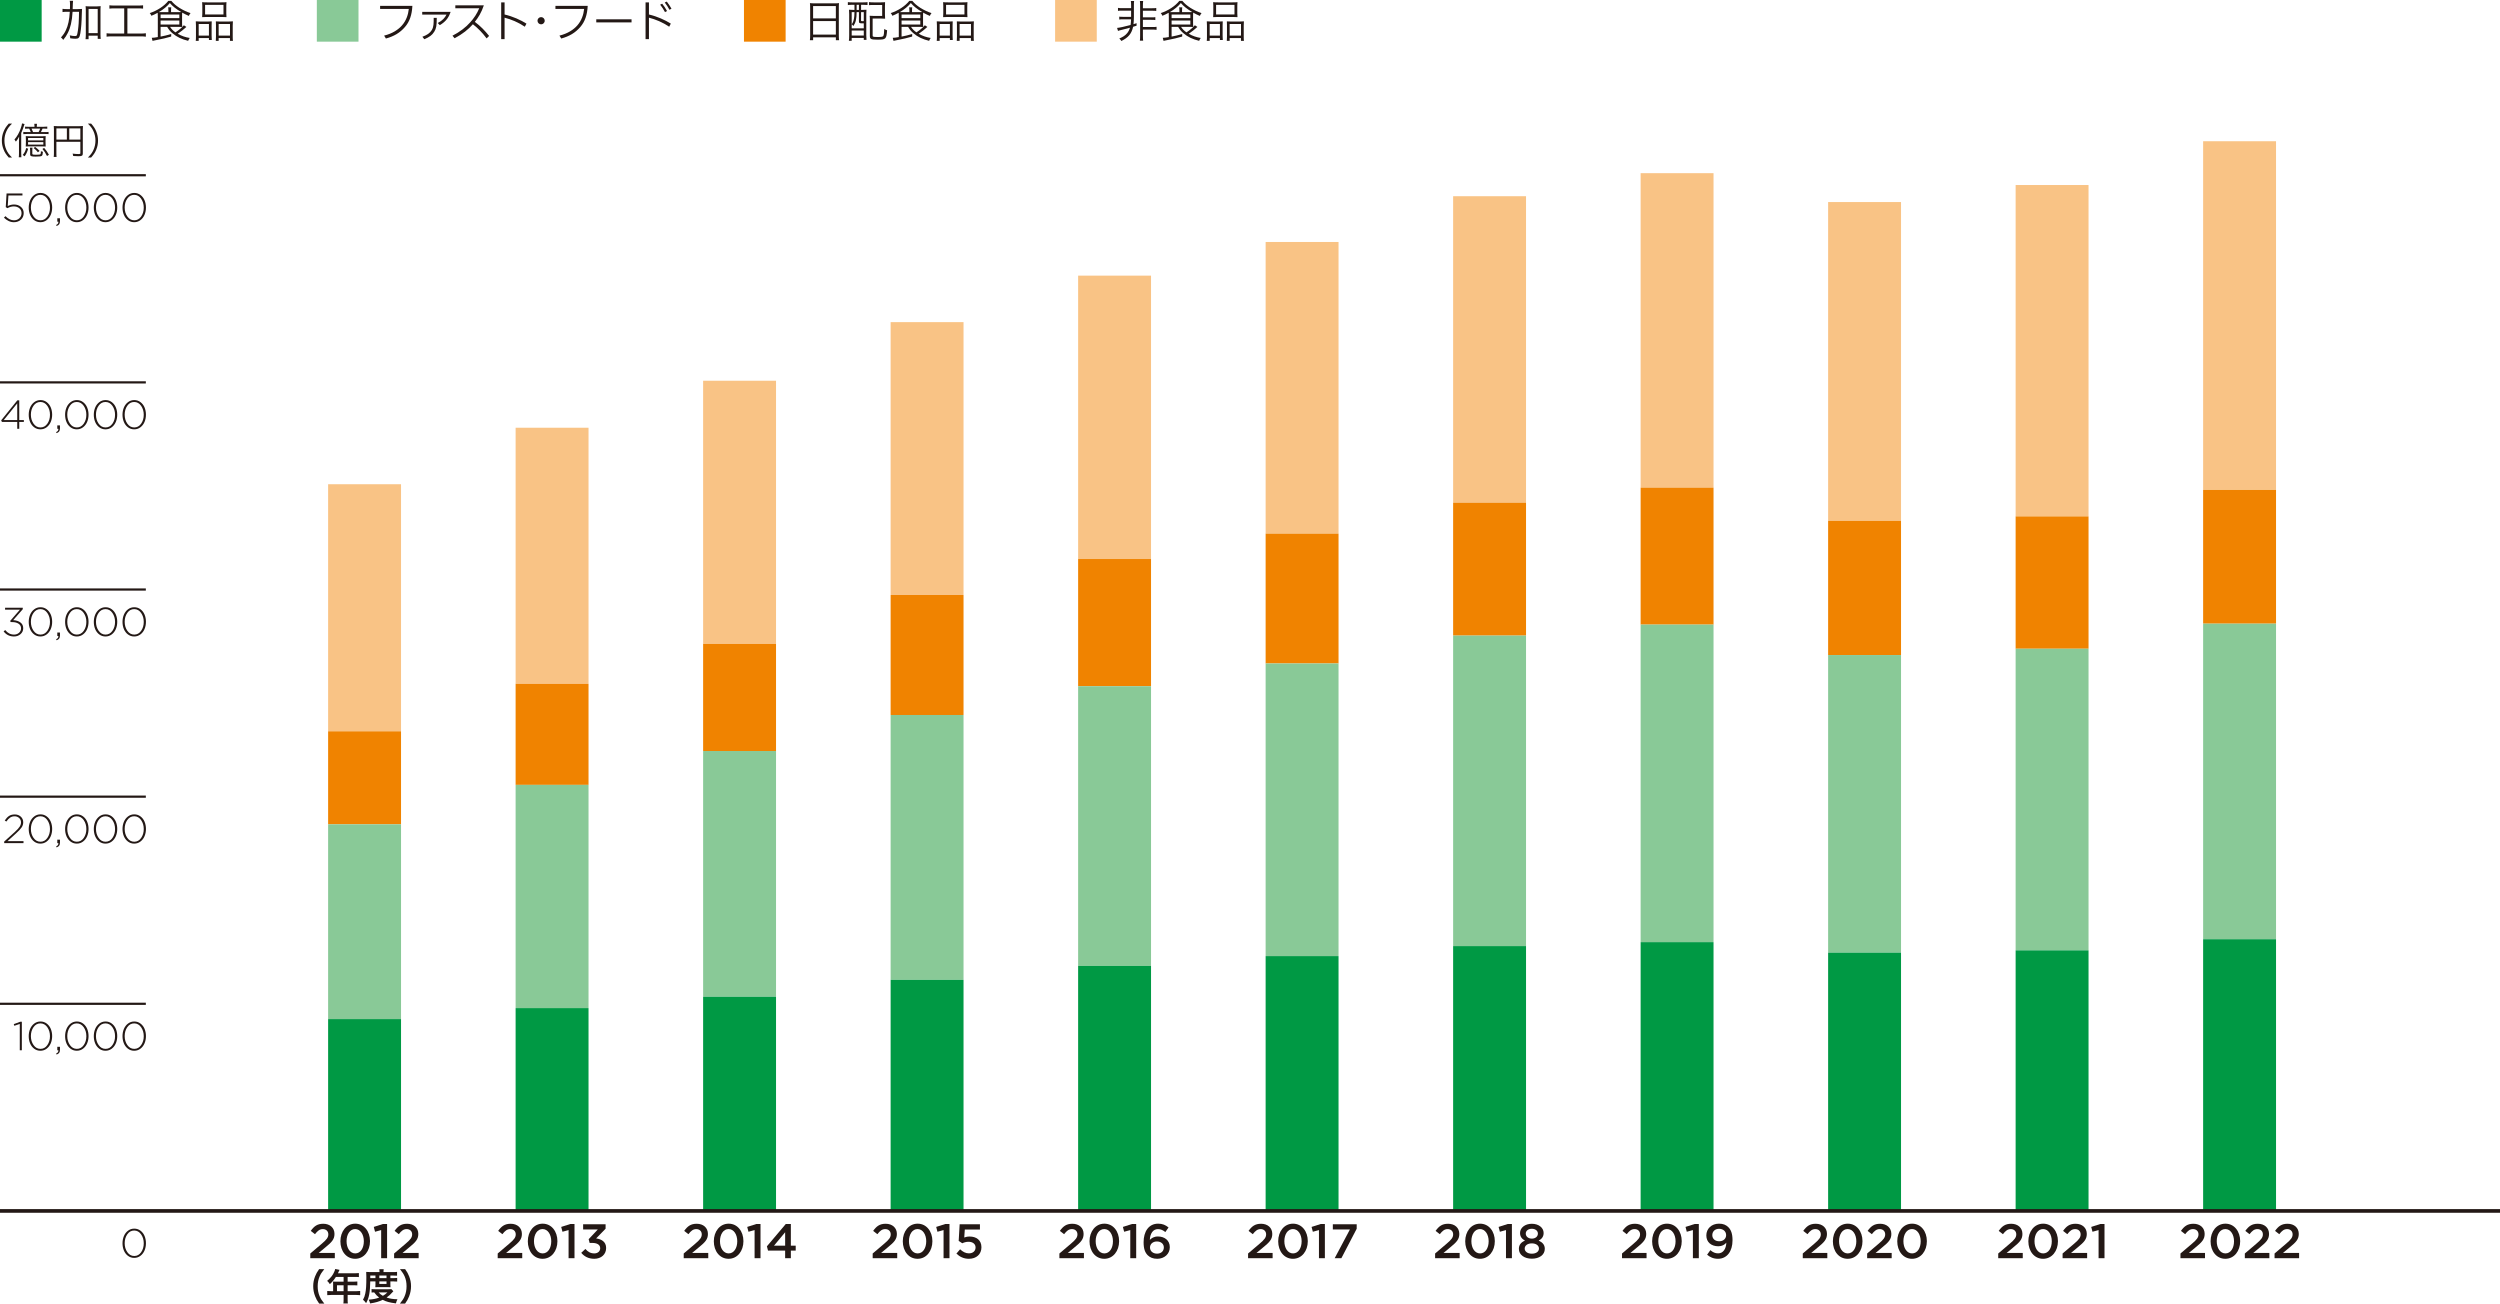 <?xml version="1.0" encoding="UTF-8"?><svg id="b" xmlns="http://www.w3.org/2000/svg" viewBox="0 0 340.157 177.369"><defs><style>.d{fill:#094;}.e{fill:#f9c385;}.f{fill:#f08300;}.g{fill:#89c997;}.h{stroke-width:.3px;}.h,.i{fill:none;stroke:#231815;stroke-miterlimit:10;}.i{stroke-width:.5px;}.j{fill:#231815;}</style></defs><g id="c"><rect class="d" width="5.669" height="5.669"/><path class="j" d="m10.535,1.24c.282,0,.444-.006.624-.023q-.024.174-.03.762c-.018.99-.09,1.933-.198,2.557-.108.6-.234.737-.648.737-.186,0-.45-.024-.732-.066-.006-.174-.018-.222-.06-.396.276.06.528.096.702.096.162,0,.24-.042.282-.144.078-.198.192-.984.228-1.614.03-.57.042-.906.048-1.548h-.876c-.042.726-.108,1.182-.228,1.704-.108.462-.24.822-.438,1.206-.174.342-.3.533-.606.918-.096-.145-.174-.229-.306-.336.336-.384.486-.6.672-.996.306-.654.468-1.416.528-2.496h-.36c-.264,0-.468.012-.63.042v-.444c.144.03.36.042.66.042h.348c.012-.167.012-.293.012-.479,0-.384-.006-.479-.042-.653h.456q-.03.155-.054,1.133h.648Zm1.518,4.092h-.414c.024-.168.036-.438.036-.684V1.469c0-.276-.006-.444-.03-.63.174.024.3.03.528.03h1.008c.234,0,.33-.006.522-.03-.024.186-.03.342-.03.63v3.228c0,.228.012.408.036.588h-.414v-.432h-1.242v.479Zm0-.827h1.242V1.217h-1.242v3.288Z"/><path class="j" d="m15.575,1.139c-.282,0-.48.012-.69.036v-.456c.192.024.378.036.696.036h3.191c.312,0,.498-.012.696-.036v.456c-.216-.024-.408-.036-.69-.036h-1.446v3.426h1.812c.312,0,.498-.012.702-.042v.468c-.192-.03-.402-.042-.702-.042h-3.941c-.3,0-.492.012-.702.042v-.468c.204.03.39.042.708.042h1.692V1.139h-1.326Z"/><path class="j" d="m21.851,3.653v1.326c.558-.108.852-.181,1.446-.354l-.006.349c-.744.216-1.056.288-2.316.54-.066.012-.12.023-.222.048l-.102-.42c.192,0,.414-.024.822-.097v-2.808c0-.198-.006-.378-.018-.498-.354.192-.51.265-.858.408-.078-.186-.114-.24-.222-.366,1.026-.336,1.974-.96,2.526-1.662h.408c.324.378.624.636,1.08.936.486.307,1.02.564,1.536.727-.108.132-.162.223-.228.385-.342-.145-.57-.259-.912-.451-.012.133-.012.247-.012.438v1.032c0,.239.006.348.018.485-.144-.012-.306-.018-.558-.018h-1.098c.198.306.402.516.738.75.528-.354.822-.6,1.146-.966l.342.228c-.402.366-.702.606-1.176.931.504.287,1.05.479,1.632.569-.102.145-.162.246-.216.391-.894-.217-1.542-.528-2.13-1.026-.306-.258-.51-.504-.727-.876h-.894Zm2.358-1.998c.21,0,.294,0,.456-.012-.738-.438-1.182-.792-1.554-1.23-.396.474-.864.858-1.5,1.236.156.006.234.006.414.006h.888v-.204c0-.222-.012-.336-.036-.456h.427c-.024.132-.03.24-.03.456v.204h.936Zm-2.358.816h2.55v-.498h-2.55v.498Zm0,.863h2.55v-.545h-2.55v.545Z"/><path class="j" d="m26.663,3.485c0-.233-.006-.401-.024-.582.174.019.318.024.552.024h1.134c.192,0,.33-.006.486-.018-.012.126-.018.228-.018.563v1.386c0,.294.006.444.024.588h-.39v-.264h-1.392v.378h-.402c.024-.156.03-.318.03-.624v-1.452Zm.372,1.362h1.392v-1.584h-1.392v1.584Zm.492-4.051c0-.204-.006-.348-.024-.504.186.024.354.03.672.03h1.962c.348,0,.516-.006.678-.03-.018.156-.024.282-.024.498v1.015c0,.228.006.384.024.527-.167-.018-.335-.023-.63-.023h-2.046c-.288,0-.474.006-.636.023.018-.161.024-.317.024-.521V.796Zm.378,1.171h2.502V.664h-2.502v1.303Zm1.481,1.458c0-.282,0-.372-.018-.516.15.012.282.018.486.018h1.32c.228,0,.372-.006.516-.024-.018.156-.024.336-.024.588v1.446c0,.324.006.474.03.624h-.408v-.378h-1.536v.378h-.39c.018-.156.024-.312.024-.588v-1.548Zm.366,1.422h1.542v-1.584h-1.542v1.584Z"/><rect class="g" x="43.109" width="5.669" height="5.669"/><path class="j" d="m56.11.803c-.06,1.194-.372,2.147-1.014,2.874-.678.786-1.482,1.26-2.586,1.565-.072-.138-.15-.258-.246-.396,1.152-.288,1.92-.81,2.43-1.386.57-.648.846-1.446.93-2.244h-3.906v-.414h4.392Z"/><path class="j" d="m61.312,1.613c-.276.864-.75,1.374-1.47,1.812-.09-.107-.174-.197-.282-.294.624-.323.972-.701,1.194-1.146h-3.306v-.372h3.864Zm-1.884.822c-.006,1.08-.072,1.439-.342,1.878-.288.462-.648.731-1.356,1.025-.078-.107-.156-.21-.258-.336.66-.252,1.038-.51,1.278-.912.27-.455.258-.936.258-1.655h.42Z"/><path class="j" d="m66.208,5.225c-.522-.714-1.164-1.386-1.866-1.926-.594.684-1.416,1.344-2.49,1.908-.078-.114-.18-.229-.288-.349,1.02-.521,1.836-1.157,2.436-1.842.504-.563.906-1.158,1.206-1.89h-3.252v-.402h3.882c-.348,1.026-.762,1.668-1.23,2.25.786.582,1.392,1.225,1.944,1.914l-.342.336Z"/><path class="j" d="m68.655,5.321h-.462V.323h.462v1.65c1.116.258,2.208.756,2.976,1.242l-.222.42c-.894-.601-1.848-.996-2.754-1.23v2.916Z"/><path class="j" d="m74.116,2.819c0,.271-.222.492-.492.492s-.492-.222-.492-.492.222-.492.492-.492.492.222.492.492Z"/><path class="j" d="m79.966.803c-.06,1.194-.372,2.147-1.014,2.874-.678.786-1.482,1.26-2.586,1.565-.072-.138-.15-.258-.246-.396,1.152-.288,1.92-.81,2.43-1.386.57-.648.846-1.446.93-2.244h-3.906v-.414h4.392Z"/><path class="j" d="m85.93,3.047h-4.8v-.42h4.8v.42Z"/><path class="j" d="m88.299,5.321h-.462V.323h.462v1.65c1.116.258,2.208.756,2.976,1.242l-.222.42c-.894-.601-1.848-.996-2.754-1.23v2.916Zm1.8-4.817c.246.306.456.624.66.996l-.276.149c-.192-.366-.414-.696-.66-1.014l.276-.132Zm.624-.288c.234.3.438.605.642.966l-.276.15c-.204-.385-.396-.679-.642-.99l.276-.126Z"/><rect class="f" x="101.226" width="5.669" height="5.669"/><path class="j" d="m110.231,1.013c0-.24-.006-.415-.03-.589.192.024.366.03.642.03h2.7c.276,0,.444-.006.619-.03-.024.174-.03.324-.03.553v3.847c0,.288.012.456.036.642h-.438v-.39h-3.096v.39h-.438c.024-.18.036-.365.036-.636V1.013Zm.402,1.488h3.096V.821h-3.096v1.681Zm0,2.208h3.096v-1.842h-3.096v1.842Z"/><path class="j" d="m115.956.653c-.234,0-.432.012-.594.036v-.402c.168.024.366.036.606.036h1.446c.252,0,.45-.012.624-.036v.396c-.162-.019-.354-.03-.6-.03h-.276v.696h.09c.294,0,.456-.006.642-.024-.018.187-.024.336-.024.588v2.892c0,.234.012.48.03.618h-.372v-.264h-1.644v.39h-.384c.03-.198.042-.378.042-.744V1.931c0-.252-.006-.433-.024-.606.174.019.324.024.6.024h.144v-.696h-.306Zm-.072.996v2.202h1.644v-.678c-.156.006-.186.006-.21.006-.378,0-.45-.042-.45-.27v-1.261h-.312c-.012.973-.114,1.398-.444,1.896-.06-.09-.138-.174-.222-.24.162-.228.24-.438.3-.75.048-.24.06-.42.072-.906h-.378Zm0,3.186h1.644v-.678h-1.644v.678Zm.672-3.485h.312v-.696h-.312v.696Zm.6,1.435c0,.084.03.096.222.096.012,0,.06-.006.15-.006v-1.225h-.366l-.006,1.135Zm3.252-.799c0,.246.006.408.024.559-.174-.019-.324-.024-.582-.024h-1.116v2.292c0,.102.012.138.054.162.066.042.258.06.63.06.534,0,.714-.036.774-.15.066-.119.114-.485.12-.947.168.107.228.138.39.18-.096,1.219-.156,1.278-1.338,1.278-.852,0-1.008-.078-1.008-.504v-2.166c0-.271-.006-.42-.03-.582.186.019.336.024.582.024h1.122V.676h-1.182c-.3,0-.45.006-.612.03v-.42c.168.024.366.036.618.036h1.002c.24,0,.408-.006.57-.024-.012.15-.018.258-.018.588v1.099Z"/><path class="j" d="m122.67,3.653v1.326c.558-.108.852-.181,1.446-.354l-.006.349c-.744.216-1.056.288-2.316.54-.066.012-.12.023-.222.048l-.102-.42c.192,0,.414-.024.822-.097v-2.808c0-.198-.006-.378-.018-.498-.354.192-.51.265-.858.408-.078-.186-.114-.24-.222-.366,1.026-.336,1.974-.96,2.526-1.662h.408c.324.378.624.636,1.08.936.486.307,1.02.564,1.536.727-.108.132-.162.223-.228.385-.342-.145-.57-.259-.912-.451-.012.133-.012.247-.012.438v1.032c0,.239.006.348.018.485-.144-.012-.306-.018-.558-.018h-1.098c.198.306.402.516.738.75.528-.354.822-.6,1.146-.966l.342.228c-.402.366-.702.606-1.176.931.504.287,1.05.479,1.632.569-.102.145-.162.246-.216.391-.894-.217-1.542-.528-2.13-1.026-.306-.258-.51-.504-.727-.876h-.894Zm2.358-1.998c.21,0,.294,0,.456-.012-.738-.438-1.182-.792-1.554-1.23-.396.474-.864.858-1.5,1.236.156.006.234.006.414.006h.888v-.204c0-.222-.012-.336-.036-.456h.427c-.024.132-.03.24-.03.456v.204h.936Zm-2.358.816h2.55v-.498h-2.55v.498Zm0,.863h2.55v-.545h-2.55v.545Z"/><path class="j" d="m127.482,3.485c0-.233-.006-.401-.024-.582.174.019.318.024.552.024h1.134c.192,0,.33-.006.486-.018-.012.126-.018.228-.018.563v1.386c0,.294.006.444.024.588h-.39v-.264h-1.392v.378h-.402c.024-.156.03-.318.03-.624v-1.452Zm.372,1.362h1.392v-1.584h-1.392v1.584Zm.492-4.051c0-.204-.006-.348-.024-.504.186.024.354.03.672.03h1.962c.348,0,.516-.006.678-.03-.018.156-.024.282-.024.498v1.015c0,.228.006.384.024.527-.167-.018-.335-.023-.63-.023h-2.046c-.288,0-.474.006-.636.023.018-.161.024-.317.024-.521V.796Zm.378,1.171h2.502V.664h-2.502v1.303Zm1.481,1.458c0-.282,0-.372-.018-.516.15.012.282.018.486.018h1.32c.228,0,.372-.006.516-.024-.018.156-.024.336-.024.588v1.446c0,.324.006.474.03.624h-.408v-.378h-1.536v.378h-.39c.018-.156.024-.312.024-.588v-1.548Zm.366,1.422h1.542v-1.584h-1.542v1.584Z"/><rect class="e" x="143.56" width="5.669" height="5.669"/><path class="j" d="m152.673,1.45c-.276,0-.438.006-.558.03v-.408c.144.03.282.036.558.036h1.23v-.3c0-.349-.006-.498-.036-.672h.444c-.024.144-.03.281-.03.678v1.471c0,.384-.018.689-.054,1.002.12-.036.222-.066.42-.132v.342l-.474.149c-.192.912-.636,1.458-1.596,1.932-.072-.126-.168-.233-.282-.336.516-.222.804-.414,1.056-.714.186-.222.312-.462.396-.756-.324.09-.546.15-.966.252-.462.114-.552.138-.66.186l-.126-.413c.288-.019.99-.168,1.836-.396.036-.245.048-.413.066-.773h-1.05c-.264,0-.42.006-.558.03v-.396c.12.024.24.03.558.03h1.056v-.841h-1.23Zm2.833,3.372c0,.372.006.534.036.708h-.45c.03-.174.036-.336.036-.708V.827c0-.349-.006-.51-.03-.69h.444c-.024.168-.036.349-.036.69v.294h1.254c.288,0,.414-.006.564-.036v.408c-.126-.024-.282-.03-.564-.03h-1.254v.899h1.14c.312,0,.432-.006.552-.03v.396c-.138-.024-.288-.03-.552-.03h-1.14v.979h1.284c.288,0,.438-.006.576-.03v.414c-.168-.024-.336-.036-.576-.036h-1.284v.798Z"/><path class="j" d="m159.411,3.653v1.326c.558-.108.852-.181,1.446-.354l-.006.349c-.744.216-1.056.288-2.316.54-.066.012-.12.023-.222.048l-.102-.42c.192,0,.414-.024.822-.097v-2.808c0-.198-.006-.378-.018-.498-.354.192-.51.265-.858.408-.078-.186-.114-.24-.222-.366,1.026-.336,1.974-.96,2.526-1.662h.408c.324.378.624.636,1.08.936.486.307,1.02.564,1.536.727-.108.132-.162.223-.228.385-.342-.145-.57-.259-.912-.451-.012.133-.012.247-.012.438v1.032c0,.239.006.348.018.485-.144-.012-.306-.018-.558-.018h-1.098c.198.306.402.516.738.75.528-.354.822-.6,1.146-.966l.342.228c-.402.366-.702.606-1.176.931.504.287,1.05.479,1.632.569-.102.145-.162.246-.216.391-.894-.217-1.542-.528-2.13-1.026-.306-.258-.51-.504-.727-.876h-.894Zm2.358-1.998c.21,0,.294,0,.456-.012-.738-.438-1.182-.792-1.554-1.23-.396.474-.864.858-1.5,1.236.156.006.234.006.414.006h.888v-.204c0-.222-.012-.336-.036-.456h.427c-.024.132-.03.24-.03.456v.204h.936Zm-2.358.816h2.55v-.498h-2.55v.498Zm0,.863h2.55v-.545h-2.55v.545Z"/><path class="j" d="m164.223,3.485c0-.233-.006-.401-.024-.582.174.019.318.024.552.024h1.134c.192,0,.33-.006.486-.018-.012.126-.018.228-.018.563v1.386c0,.294.006.444.024.588h-.39v-.264h-1.392v.378h-.402c.024-.156.03-.318.03-.624v-1.452Zm.372,1.362h1.392v-1.584h-1.392v1.584Zm.492-4.051c0-.204-.006-.348-.024-.504.186.024.354.03.672.03h1.962c.348,0,.516-.006.678-.03-.018.156-.024.282-.024.498v1.015c0,.228.006.384.024.527-.167-.018-.335-.023-.63-.023h-2.046c-.288,0-.474.006-.636.023.018-.161.024-.317.024-.521V.796Zm.378,1.171h2.502V.664h-2.502v1.303Zm1.481,1.458c0-.282,0-.372-.018-.516.15.012.282.018.486.018h1.32c.228,0,.372-.006.516-.024-.018.156-.024.336-.024.588v1.446c0,.324.006.474.03.624h-.408v-.378h-1.536v.378h-.39c.018-.156.024-.312.024-.588v-1.548Zm.366,1.422h1.542v-1.584h-1.542v1.584Z"/><path class="j" d="m1.188,21.431c-.375-.431-.53-.67-.695-1.075-.165-.4-.24-.795-.24-1.23,0-.435.075-.83.24-1.229.165-.405.32-.646.695-1.075h.445c-.42.425-.585.65-.76,1.035-.18.4-.27.814-.27,1.27s.09.87.27,1.271c.175.385.34.61.76,1.035h-.445Z"/><path class="j" d="m2.582,19.32c0-.244.005-.53.02-.735-.145.28-.25.45-.44.686-.06-.109-.125-.21-.195-.29.365-.415.645-.91.865-1.544.09-.266.146-.476.166-.646l.345.085c-.035.075-.045.12-.085.25-.075.255-.226.645-.371.975v2.671c0,.3.005.45.02.625h-.354c.025-.18.03-.33.03-.615v-1.461Zm1.25.911c-.125.445-.24.69-.475,1.035l-.266-.18c.266-.32.371-.541.471-.946l.27.091Zm2.095-2.98c.235,0,.365-.005.505-.025v.29c-.145-.015-.3-.02-.505-.02h-.135c-.055.14-.135.31-.225.475h.535c.25,0,.375-.005.505-.025v.306c-.15-.021-.26-.025-.505-.025h-2.44c-.225,0-.34.005-.491.025v-.306c.13.021.25.025.491.025h.52c-.06-.175-.13-.33-.215-.475h-.06c-.225,0-.35.005-.495.02v-.29c.13.021.271.025.495.025h.785v-.08c0-.14-.005-.234-.025-.325h.365c-.02.101-.025.181-.025.33v.075h.92Zm-1.915,2.665c-.25,0-.37.005-.51.02.015-.17.02-.234.02-.505v-.47c0-.216-.005-.32-.02-.44.13.015.23.02.49.02h1.735c.255,0,.35-.005.49-.02-.015.109-.02.229-.02.44v.47c0,.266.005.355.02.505-.135-.015-.255-.02-.515-.02h-1.69Zm-.195-.815h2.08v-.32h-2.08v.32Zm0,.575h2.08v-.34h-2.08v.34Zm.61.415c-.025.115-.03.19-.03.376v.445c0,.12.065.14.53.14.355,0,.53-.02.575-.075.045-.05.06-.16.065-.41.09.045.165.065.275.085-.025.341-.065.48-.155.551-.09.074-.345.104-.85.104-.595,0-.735-.06-.735-.314v-.521c0-.155-.01-.256-.03-.381h.354Zm.825-2.12c.09-.165.16-.314.215-.475h-1.175c.06.12.13.29.205.475h.755Zm-.475,2.016c.265.205.42.34.605.545l-.22.19c-.185-.235-.335-.386-.58-.575l.195-.16Zm1.23.135c.295.355.44.561.65.936l-.26.175c-.205-.42-.35-.646-.625-.965l.235-.146Z"/><path class="j" d="m7.673,20.821c0,.314.005.415.025.529h-.39c.02-.135.03-.279.03-.545v-3.214c0-.19-.005-.31-.02-.444.13.015.255.02.46.02h3.05c.215,0,.34-.005.46-.02-.015.14-.02.249-.02.459v3.279c0,.3-.11.37-.595.37-.2,0-.475-.01-.715-.03-.015-.125-.035-.205-.08-.324.35.04.595.06.79.06.22,0,.265-.02.265-.115v-1.555h-3.26v1.53Zm1.425-3.35h-1.425v1.52h1.425v-1.52Zm1.835,1.52v-1.52h-1.51v1.52h1.51Z"/><path class="j" d="m11.958,21.431c.42-.42.585-.65.76-1.035.18-.4.27-.815.27-1.271s-.09-.869-.27-1.27c-.175-.385-.34-.615-.76-1.035h.445c.375.43.53.67.695,1.075.165.399.24.795.24,1.229,0,.436-.075.83-.24,1.23-.165.405-.32.645-.695,1.075h-.445Z"/><path class="j" d="m43.426,177.369c-.28-.4-.405-.62-.545-.985-.18-.46-.265-.9-.265-1.38,0-.47.08-.885.255-1.335.145-.365.265-.585.55-.985h.7c-.35.44-.495.665-.635.995-.175.41-.26.835-.26,1.325,0,.505.085.955.265,1.37.14.33.28.55.635.995h-.7Z"/><path class="j" d="m45.325,174.664c0-.11-.005-.186-.015-.29.105.01.215.015.351.015h1.09v-.649h-1.045c-.26.404-.505.694-.825.984-.145-.215-.2-.28-.37-.445.51-.435.77-.764.975-1.254.07-.16.105-.266.12-.365l.595.12c-.03.06-.04.075-.075.149-.005.016-.055.12-.145.315h2.34c.235,0,.36-.005.51-.025v.546c-.155-.021-.285-.025-.51-.025h-1.02v.649h.805c.23,0,.365-.005.515-.025v.53c-.15-.015-.285-.02-.5-.02h-.82v.81h1.16c.23,0,.39-.01.545-.03v.57c-.155-.021-.33-.03-.545-.03h-1.16v.625c0,.255.005.39.03.535h-.609c.02-.146.03-.28.03-.545v-.615h-1.681c-.22,0-.38.01-.545.03v-.57c.16.021.32.03.545.03h.255v-1.02Zm1.426,1.02v-.81h-.9v.81h.9Z"/><path class="j" d="m50.376,174.355c-.01.765-.055,1.31-.14,1.765-.09.47-.2.784-.425,1.189-.14-.2-.245-.314-.42-.46.165-.305.245-.525.31-.854.11-.521.145-1.07.145-2.255,0-.37-.005-.5-.02-.681.175.016.35.025.565.025h1.245v-.11c0-.109-.01-.189-.025-.284h.595c-.02.085-.025.165-.025.29v.104h1.24c.28,0,.455-.01.605-.03v.52c-.165-.015-.29-.02-.525-.02h-.385v.351h.48c.205,0,.315-.005.445-.025v.495c-.115-.015-.215-.02-.445-.02h-.48v.47c0,.125.005.229.015.314-.115-.005-.125-.005-.325-.005h-1.39c-.195,0-.26,0-.35.005.01-.085.02-.21.02-.314v-.47h-.709Zm3.144,1.339c-.045.045-.05.051-.095.101-.27.314-.525.545-.826.75.436.154.871.225,1.48.234-.095.186-.155.346-.21.565-.84-.105-1.34-.24-1.805-.485-.52.25-.95.375-1.709.49-.04-.19-.08-.295-.195-.515.63-.045,1.014-.125,1.43-.28-.28-.215-.43-.365-.68-.71-.175.005-.25.01-.354.02v-.47c.125.021.27.025.534.025h1.745c.205,0,.295-.005.415-.015l.27.289Zm-2.435-1.789v-.351h-.704v.351h.704Zm.43,1.939c.15.185.31.31.58.47.265-.155.395-.255.62-.47h-1.2Zm1.075-1.939v-.351h-.979v.351h.979Zm-.979.795h.979v-.345h-.979v.345Z"/><path class="j" d="m54.416,177.369c.355-.445.495-.665.635-.995.18-.415.265-.86.265-1.37,0-.5-.08-.915-.255-1.325-.145-.33-.29-.555-.64-.995h.705c.28.396.4.615.545.985.175.455.255.86.255,1.335,0,.485-.085.92-.26,1.38-.145.365-.265.585-.545.985h-.705Z"/><line class="h" y1="108.396" x2="19.843" y2="108.396"/><path class="j" d="m1.988,111.069c-.235,0-.439.059-.613.176s-.346.297-.514.539l-.215-.143c.184-.279.378-.486.583-.622.206-.136.468-.203.787-.203.326,0,.599.101.817.302.218.202.327.455.327.76,0,.253-.071.484-.212.695s-.391.479-.75.806l-1.177,1.067h2.178v.274H.569v-.214l1.436-1.298c.319-.29.541-.531.666-.724.125-.192.187-.39.187-.591,0-.242-.085-.44-.256-.595-.171-.153-.375-.23-.613-.23Z"/><path class="j" d="m6.908,111.803c.126.299.189.628.189.987s-.064.689-.192.989c-.128.301-.316.544-.564.729-.247.185-.529.277-.844.277-.315,0-.596-.092-.841-.275-.246-.183-.432-.424-.558-.723s-.19-.628-.19-.987.064-.689.192-.99c.128-.301.316-.543.564-.729s.529-.278.844-.278.596.092.841.275.432.425.559.724Zm-.465,2.214c.238-.342.357-.746.357-1.216s-.121-.876-.363-1.221c-.242-.345-.556-.518-.94-.518-.385,0-.697.171-.935.512-.239.341-.358.746-.358,1.216,0,.469.121.876.363,1.221.242.345.555.517.94.517.385,0,.697-.17.935-.511Z"/><path class="j" d="m7.636,115.166c.121-.062.205-.127.25-.195.046-.067.065-.153.058-.256h-.148v-.467h.363v.406c0,.173-.035.309-.104.407s-.187.18-.352.242l-.066-.138Z"/><path class="j" d="m11.858,111.803c.126.299.189.628.189.987s-.064.689-.192.989c-.128.301-.316.544-.564.729-.247.185-.529.277-.844.277-.315,0-.596-.092-.841-.275-.246-.183-.432-.424-.558-.723s-.19-.628-.19-.987.064-.689.192-.99c.128-.301.316-.543.564-.729s.529-.278.844-.278c.315,0,.596.092.841.275s.432.425.559.724Zm-.465,2.214c.238-.342.357-.746.357-1.216s-.121-.876-.363-1.221c-.242-.345-.556-.518-.94-.518-.385,0-.697.171-.935.512-.239.341-.358.746-.358,1.216,0,.469.121.876.363,1.221.242.345.555.517.94.517.385,0,.697-.17.935-.511Z"/><path class="j" d="m15.763,111.803c.126.299.189.628.189.987s-.064.689-.192.989c-.128.301-.316.544-.564.729-.247.185-.529.277-.844.277-.315,0-.596-.092-.841-.275-.246-.183-.432-.424-.558-.723s-.19-.628-.19-.987.064-.689.192-.99c.128-.301.316-.543.564-.729s.529-.278.844-.278.596.092.841.275.432.425.559.724Zm-.465,2.214c.238-.342.357-.746.357-1.216s-.121-.876-.363-1.221c-.242-.345-.556-.518-.94-.518-.385,0-.697.171-.935.512-.239.341-.358.746-.358,1.216,0,.469.121.876.363,1.221.242.345.555.517.94.517.385,0,.697-.17.935-.511Z"/><path class="j" d="m19.668,111.803c.126.299.189.628.189.987s-.064.689-.192.989c-.128.301-.316.544-.564.729-.247.185-.529.277-.844.277-.315,0-.596-.092-.841-.275-.246-.183-.432-.424-.558-.723s-.19-.628-.19-.987.064-.689.192-.99c.128-.301.316-.543.564-.729s.529-.278.844-.278.596.092.841.275.432.425.559.724Zm-.465,2.214c.238-.342.357-.746.357-1.216s-.121-.876-.363-1.221c-.242-.345-.556-.518-.94-.518-.385,0-.697.171-.935.512-.239.341-.358.746-.358,1.216,0,.469.121.876.363,1.221.242.345.555.517.94.517.385,0,.697-.17.935-.511Z"/><line class="h" y1="136.579" x2="19.843" y2="136.579"/><path class="j" d="m1.872,139.346l.88-.324h.22v3.877h-.281v-3.58l-.742.253-.077-.226Z"/><path class="j" d="m6.907,139.987c.126.299.189.628.189.987s-.064.689-.192.989c-.128.301-.316.544-.564.729-.247.185-.529.277-.844.277-.315,0-.596-.092-.841-.275-.246-.183-.432-.424-.558-.723s-.19-.628-.19-.987.064-.689.192-.99c.128-.301.316-.543.564-.729s.529-.278.844-.278.596.092.841.275.432.425.559.724Zm-.465,2.214c.238-.342.357-.746.357-1.216s-.121-.876-.363-1.221c-.242-.345-.556-.518-.94-.518-.385,0-.697.171-.935.512-.239.341-.358.746-.358,1.216,0,.469.121.876.363,1.221.242.345.555.517.94.517.385,0,.697-.17.935-.511Z"/><path class="j" d="m7.636,143.35c.121-.062.205-.127.25-.195.046-.067.065-.153.058-.256h-.148v-.467h.363v.406c0,.173-.035.309-.104.407s-.187.18-.352.242l-.066-.138Z"/><path class="j" d="m11.858,139.987c.126.299.189.628.189.987s-.064.689-.192.989c-.128.301-.316.544-.564.729-.247.185-.529.277-.844.277-.315,0-.596-.092-.841-.275-.246-.183-.432-.424-.558-.723s-.19-.628-.19-.987.064-.689.192-.99c.128-.301.316-.543.564-.729s.529-.278.844-.278c.315,0,.596.092.841.275s.432.425.559.724Zm-.465,2.214c.238-.342.357-.746.357-1.216s-.121-.876-.363-1.221c-.242-.345-.556-.518-.94-.518-.385,0-.697.171-.935.512-.239.341-.358.746-.358,1.216,0,.469.121.876.363,1.221.242.345.555.517.94.517.385,0,.697-.17.935-.511Z"/><path class="j" d="m15.762,139.987c.126.299.189.628.189.987s-.064.689-.192.989c-.128.301-.316.544-.564.729-.247.185-.529.277-.844.277-.315,0-.596-.092-.841-.275-.246-.183-.432-.424-.558-.723s-.19-.628-.19-.987.064-.689.192-.99c.128-.301.316-.543.564-.729s.529-.278.844-.278.596.092.841.275.432.425.559.724Zm-.465,2.214c.238-.342.357-.746.357-1.216s-.121-.876-.363-1.221c-.242-.345-.556-.518-.94-.518-.385,0-.697.171-.935.512-.239.341-.358.746-.358,1.216,0,.469.121.876.363,1.221.242.345.555.517.94.517.385,0,.697-.17.935-.511Z"/><path class="j" d="m19.668,139.987c.126.299.189.628.189.987s-.064.689-.192.989c-.128.301-.316.544-.564.729-.247.185-.529.277-.844.277-.315,0-.596-.092-.841-.275-.246-.183-.432-.424-.558-.723s-.19-.628-.19-.987.064-.689.192-.99c.128-.301.316-.543.564-.729s.529-.278.844-.278.596.092.841.275.432.425.559.724Zm-.465,2.214c.238-.342.357-.746.357-1.216s-.121-.876-.363-1.221c-.242-.345-.556-.518-.94-.518-.385,0-.697.171-.935.512-.239.341-.358.746-.358,1.216,0,.469.121.876.363,1.221.242.345.555.517.94.517.385,0,.697-.17.935-.511Z"/><line class="h" y1="80.212" x2="19.843" y2="80.212"/><path class="j" d="m2.709,82.956H.69v-.27h2.409v.203l-1.303,1.49c.396.022.722.126.979.311.256.186.385.447.385.784,0,.33-.123.601-.368.812-.246.211-.541.316-.886.316-.587,0-1.058-.231-1.414-.693l.22-.182c.323.411.722.616,1.199.616.264,0,.489-.081.674-.242s.278-.366.278-.616c0-.264-.111-.47-.333-.618-.222-.148-.511-.223-.866-.223h-.209l-.072-.16,1.326-1.528Z"/><path class="j" d="m6.908,83.618c.126.299.189.628.189.987s-.064.689-.192.99-.316.544-.564.729c-.247.186-.529.278-.844.278-.315,0-.596-.092-.841-.275s-.432-.425-.558-.724-.19-.628-.19-.987.064-.688.192-.989c.128-.301.316-.544.564-.729.248-.185.529-.277.844-.277s.596.092.841.275c.246.183.432.424.559.723Zm-.465,2.214c.238-.341.357-.746.357-1.216,0-.469-.121-.876-.363-1.221-.242-.345-.556-.517-.94-.517-.385,0-.697.17-.935.511-.239.342-.358.747-.358,1.216,0,.47.121.877.363,1.221.242.345.555.518.94.518.385,0,.697-.171.935-.512Z"/><path class="j" d="m7.636,86.983c.121-.062.205-.128.25-.195.046-.068.065-.153.058-.256h-.148v-.468h.363v.407c0,.172-.035.308-.104.407-.07.099-.187.18-.352.241l-.066-.137Z"/><path class="j" d="m11.858,83.618c.126.299.189.628.189.987s-.064.689-.192.99-.316.544-.564.729c-.247.186-.529.278-.844.278-.315,0-.596-.092-.841-.275s-.432-.425-.558-.724-.19-.628-.19-.987.064-.688.192-.989c.128-.301.316-.544.564-.729.248-.185.529-.277.844-.277.315,0,.596.092.841.275.246.183.432.424.559.723Zm-.465,2.214c.238-.341.357-.746.357-1.216,0-.469-.121-.876-.363-1.221-.242-.345-.556-.517-.94-.517-.385,0-.697.17-.935.511-.239.342-.358.747-.358,1.216,0,.47.121.877.363,1.221.242.345.555.518.94.518.385,0,.697-.171.935-.512Z"/><path class="j" d="m15.763,83.618c.126.299.189.628.189.987s-.064.689-.192.99-.316.544-.564.729c-.247.186-.529.278-.844.278-.315,0-.596-.092-.841-.275s-.432-.425-.558-.724-.19-.628-.19-.987.064-.688.192-.989c.128-.301.316-.544.564-.729.248-.185.529-.277.844-.277s.596.092.841.275c.246.183.432.424.559.723Zm-.465,2.214c.238-.341.357-.746.357-1.216,0-.469-.121-.876-.363-1.221-.242-.345-.556-.517-.94-.517-.385,0-.697.17-.935.511-.239.342-.358.747-.358,1.216,0,.47.121.877.363,1.221.242.345.555.518.94.518.385,0,.697-.171.935-.512Z"/><path class="j" d="m19.668,83.618c.126.299.189.628.189.987s-.064.689-.192.99-.316.544-.564.729c-.247.186-.529.278-.844.278-.315,0-.596-.092-.841-.275s-.432-.425-.558-.724-.19-.628-.19-.987.064-.688.192-.989c.128-.301.316-.544.564-.729.248-.185.529-.277.844-.277s.596.092.841.275c.246.183.432.424.559.723Zm-.465,2.214c.238-.341.357-.746.357-1.216,0-.469-.121-.876-.363-1.221-.242-.345-.556-.517-.94-.517-.385,0-.697.17-.935.511-.239.342-.358.747-.358,1.216,0,.47.121.877.363,1.221.242.345.555.518.94.518.385,0,.697-.171.935-.512Z"/><line class="h" y1="52.028" x2="19.843" y2="52.028"/><path class="j" d="m2.361,54.47h.259v2.689h.627v.247h-.627v.94h-.275v-.94H.26l-.099-.214,2.2-2.723Zm-.017,2.689v-2.277l-1.837,2.277h1.837Z"/><path class="j" d="m6.907,55.435c.126.299.189.628.189.987s-.064.689-.192.989c-.128.301-.316.544-.564.729-.247.185-.529.277-.844.277-.315,0-.596-.092-.841-.275-.246-.183-.432-.424-.558-.723s-.19-.628-.19-.987.064-.689.192-.99c.128-.301.316-.543.564-.729s.529-.278.844-.278.596.092.841.275.432.425.559.724Zm-.465,2.214c.238-.342.357-.746.357-1.216s-.121-.876-.363-1.221c-.242-.345-.556-.518-.94-.518-.385,0-.697.171-.935.512-.239.341-.358.746-.358,1.216,0,.469.121.876.363,1.221.242.345.555.517.94.517.385,0,.697-.17.935-.511Z"/><path class="j" d="m7.635,58.798c.121-.062.205-.127.25-.195.046-.067.065-.153.058-.256h-.148v-.467h.363v.406c0,.173-.035.309-.104.407s-.187.18-.352.242l-.066-.138Z"/><path class="j" d="m11.857,55.435c.126.299.189.628.189.987s-.064.689-.192.989c-.128.301-.316.544-.564.729-.247.185-.529.277-.844.277-.315,0-.596-.092-.841-.275-.246-.183-.432-.424-.558-.723s-.19-.628-.19-.987.064-.689.192-.99c.128-.301.316-.543.564-.729s.529-.278.844-.278.596.092.841.275.432.425.559.724Zm-.465,2.214c.238-.342.357-.746.357-1.216s-.121-.876-.363-1.221c-.242-.345-.556-.518-.94-.518-.385,0-.697.171-.935.512-.239.341-.358.746-.358,1.216,0,.469.121.876.363,1.221.242.345.555.517.94.517.385,0,.697-.17.935-.511Z"/><path class="j" d="m15.762,55.435c.126.299.189.628.189.987s-.064.689-.192.989c-.128.301-.316.544-.564.729-.247.185-.529.277-.844.277-.315,0-.596-.092-.841-.275-.246-.183-.432-.424-.558-.723s-.19-.628-.19-.987.064-.689.192-.99c.128-.301.316-.543.564-.729s.529-.278.844-.278.596.092.841.275.432.425.559.724Zm-.465,2.214c.238-.342.357-.746.357-1.216s-.121-.876-.363-1.221c-.242-.345-.556-.518-.94-.518-.385,0-.697.171-.935.512-.239.341-.358.746-.358,1.216,0,.469.121.876.363,1.221.242.345.555.517.94.517.385,0,.697-.17.935-.511Z"/><path class="j" d="m19.667,55.435c.126.299.189.628.189.987s-.064.689-.192.989c-.128.301-.316.544-.564.729-.247.185-.529.277-.844.277-.315,0-.596-.092-.841-.275-.246-.183-.432-.424-.558-.723s-.19-.628-.19-.987.064-.689.192-.99c.128-.301.316-.543.564-.729s.529-.278.844-.278.596.092.841.275.432.425.559.724Zm-.465,2.214c.238-.342.357-.746.357-1.216s-.121-.876-.363-1.221c-.242-.345-.556-.518-.94-.518-.385,0-.697.171-.935.512-.239.341-.358.746-.358,1.216,0,.469.121.876.363,1.221.242.345.555.517.94.517.385,0,.697-.17.935-.511Z"/><line class="h" y1="23.844" x2="19.843" y2="23.844"/><path class="j" d="m.783,28.183l.11-1.864h2.162v.275h-1.909l-.093,1.44c.286-.139.57-.209.853-.209.377,0,.692.109.943.327.251.219.376.498.376.839,0,.363-.126.661-.379.894-.253.233-.574.35-.962.35-.25,0-.491-.058-.726-.173-.235-.116-.442-.266-.622-.448l.204-.204c.377.378.763.566,1.155.566.301,0,.548-.093.743-.28.194-.187.292-.418.292-.693,0-.271-.098-.492-.294-.662-.196-.171-.45-.256-.762-.256-.282,0-.572.081-.869.242l-.22-.144Z"/><path class="j" d="m6.908,27.251c.126.299.189.628.189.987s-.064.689-.192.989c-.128.301-.316.544-.564.729-.247.185-.529.277-.844.277-.315,0-.596-.092-.841-.275-.246-.183-.432-.424-.558-.723s-.19-.628-.19-.987.064-.689.192-.99c.128-.301.316-.543.564-.729s.529-.278.844-.278.596.092.841.275.432.425.559.724Zm-.465,2.214c.238-.342.357-.746.357-1.216s-.121-.876-.363-1.221c-.242-.345-.556-.518-.94-.518-.385,0-.697.171-.935.512-.239.341-.358.746-.358,1.216,0,.469.121.876.363,1.221.242.345.555.517.94.517.385,0,.697-.17.935-.511Z"/><path class="j" d="m7.636,30.614c.121-.062.205-.127.25-.195.046-.067.065-.153.058-.256h-.148v-.467h.363v.406c0,.173-.035.309-.104.407s-.187.18-.352.242l-.066-.138Z"/><path class="j" d="m11.858,27.251c.126.299.189.628.189.987s-.064.689-.192.989c-.128.301-.316.544-.564.729-.247.185-.529.277-.844.277-.315,0-.596-.092-.841-.275-.246-.183-.432-.424-.558-.723s-.19-.628-.19-.987.064-.689.192-.99c.128-.301.316-.543.564-.729s.529-.278.844-.278c.315,0,.596.092.841.275s.432.425.559.724Zm-.465,2.214c.238-.342.357-.746.357-1.216s-.121-.876-.363-1.221c-.242-.345-.556-.518-.94-.518-.385,0-.697.171-.935.512-.239.341-.358.746-.358,1.216,0,.469.121.876.363,1.221.242.345.555.517.94.517.385,0,.697-.17.935-.511Z"/><path class="j" d="m15.763,27.251c.126.299.189.628.189.987s-.064.689-.192.989c-.128.301-.316.544-.564.729-.247.185-.529.277-.844.277-.315,0-.596-.092-.841-.275-.246-.183-.432-.424-.558-.723s-.19-.628-.19-.987.064-.689.192-.99c.128-.301.316-.543.564-.729s.529-.278.844-.278.596.092.841.275.432.425.559.724Zm-.465,2.214c.238-.342.357-.746.357-1.216s-.121-.876-.363-1.221c-.242-.345-.556-.518-.94-.518-.385,0-.697.171-.935.512-.239.341-.358.746-.358,1.216,0,.469.121.876.363,1.221.242.345.555.517.94.517.385,0,.697-.17.935-.511Z"/><path class="j" d="m19.668,27.251c.126.299.189.628.189.987s-.064.689-.192.989c-.128.301-.316.544-.564.729-.247.185-.529.277-.844.277-.315,0-.596-.092-.841-.275-.246-.183-.432-.424-.558-.723s-.19-.628-.19-.987.064-.689.192-.99c.128-.301.316-.543.564-.729s.529-.278.844-.278.596.092.841.275.432.425.559.724Zm-.465,2.214c.238-.342.357-.746.357-1.216s-.121-.876-.363-1.221c-.242-.345-.556-.518-.94-.518-.385,0-.697.171-.935.512-.239.341-.358.746-.358,1.216,0,.469.121.876.363,1.221.242.345.555.517.94.517.385,0,.697-.17.935-.511Z"/><path class="j" d="m19.668,168.17c.126.299.189.628.189.987s-.064.689-.192.989c-.128.301-.316.544-.564.729-.247.185-.529.277-.844.277-.315,0-.596-.092-.841-.275-.246-.183-.432-.424-.558-.723s-.19-.628-.19-.987.064-.689.192-.99c.128-.301.316-.543.564-.729s.529-.278.844-.278.596.092.841.275.432.425.559.724Zm-.465,2.214c.238-.342.357-.746.357-1.216s-.121-.876-.363-1.221c-.242-.345-.556-.518-.94-.518-.385,0-.697.171-.935.512-.239.341-.358.746-.358,1.216,0,.469.121.876.363,1.221.242.345.555.517.94.517.385,0,.697-.17.935-.511Z"/><path class="j" d="m42.218,170.555l1.59-1.353c.634-.535.865-.832.865-1.248,0-.455-.323-.72-.746-.72s-.713.231-1.069.693l-.574-.449c.442-.62.878-.97,1.703-.97.904,0,1.524.555,1.524,1.379v.014c0,.727-.383,1.122-1.201,1.789l-.951.792h2.198v.713h-3.339v-.641Z"/><path class="j" d="m46.317,168.899v-.014c0-1.319.805-2.389,2.02-2.389,1.208,0,2.006,1.056,2.006,2.376v.013c0,1.32-.805,2.39-2.02,2.39-1.215,0-2.007-1.056-2.007-2.376Zm3.188,0v-.014c0-.91-.469-1.656-1.182-1.656-.713,0-1.169.726-1.169,1.644v.013c0,.911.462,1.657,1.182,1.657s1.168-.732,1.168-1.644Z"/><path class="j" d="m51.861,167.367l-.832.23-.171-.659,1.241-.396h.568v4.653h-.806v-3.828Z"/><path class="j" d="m53.623,170.555l1.59-1.353c.634-.535.865-.832.865-1.248,0-.455-.323-.72-.746-.72s-.713.231-1.069.693l-.574-.449c.442-.62.878-.97,1.703-.97.904,0,1.524.555,1.524,1.379v.014c0,.727-.383,1.122-1.201,1.789l-.951.792h2.198v.713h-3.339v-.641Z"/><rect class="e" x="44.645" y="65.886" width="9.921" height="33.619"/><rect class="f" x="44.645" y="99.504" width="9.921" height="12.657"/><rect class="g" x="44.645" y="112.161" width="9.921" height="26.499"/><rect class="d" x="44.645" y="138.661" width="9.921" height="26.102"/><path class="j" d="m67.718,170.555l1.59-1.353c.634-.535.865-.832.865-1.248,0-.455-.323-.72-.746-.72s-.713.231-1.069.693l-.574-.449c.442-.62.878-.97,1.703-.97.904,0,1.524.555,1.524,1.379v.014c0,.727-.383,1.122-1.201,1.789l-.951.792h2.198v.713h-3.339v-.641Z"/><path class="j" d="m71.817,168.899v-.014c0-1.319.805-2.389,2.02-2.389,1.208,0,2.006,1.056,2.006,2.376v.013c0,1.32-.805,2.39-2.02,2.39-1.215,0-2.007-1.056-2.007-2.376Zm3.188,0v-.014c0-.91-.469-1.656-1.182-1.656-.713,0-1.169.726-1.169,1.644v.013c0,.911.462,1.657,1.182,1.657s1.168-.732,1.168-1.644Z"/><path class="j" d="m77.362,167.367l-.832.23-.171-.659,1.241-.396h.568v4.653h-.806v-3.828Z"/><path class="j" d="m79.084,170.463l.568-.528c.33.39.7.607,1.214.607.455,0,.798-.277.798-.699v-.014c0-.455-.416-.713-1.062-.713h-.376l-.132-.508,1.248-1.327h-2v-.706h3.056v.607l-1.287,1.319c.7.093,1.36.442,1.36,1.301v.013c0,.852-.66,1.459-1.617,1.459-.805,0-1.379-.337-1.769-.812Z"/><rect class="e" x="70.156" y="58.198" width="9.921" height="34.847"/><rect class="f" x="70.156" y="93.045" width="9.921" height="13.747"/><rect class="g" x="70.156" y="106.792" width="9.921" height="30.372"/><rect class="d" x="70.156" y="137.165" width="9.921" height="27.598"/><path class="j" d="m93.028,170.555l1.59-1.353c.634-.535.865-.832.865-1.248,0-.455-.323-.72-.746-.72s-.713.231-1.069.693l-.574-.449c.442-.62.878-.97,1.703-.97.904,0,1.524.555,1.524,1.379v.014c0,.727-.383,1.122-1.201,1.789l-.951.792h2.198v.713h-3.339v-.641Z"/><path class="j" d="m97.126,168.899v-.014c0-1.319.805-2.389,2.02-2.389,1.208,0,2.006,1.056,2.006,2.376v.013c0,1.32-.805,2.39-2.02,2.39-1.215,0-2.007-1.056-2.007-2.376Zm3.188,0v-.014c0-.91-.469-1.656-1.182-1.656-.713,0-1.169.726-1.169,1.644v.013c0,.911.462,1.657,1.182,1.657s1.168-.732,1.168-1.644Z"/><path class="j" d="m102.671,167.367l-.832.23-.171-.659,1.241-.396h.568v4.653h-.806v-3.828Z"/><path class="j" d="m106.829,170.159h-2.33l-.152-.581,2.567-3.036h.692v2.95h.66v.667h-.66v1.036h-.778v-1.036Zm0-.667v-1.828l-1.518,1.828h1.518Z"/><rect class="e" x="95.669" y="51.803" width="9.92" height="35.809"/><rect class="f" x="95.669" y="87.612" width="9.92" height="14.573"/><rect class="g" x="95.669" y="102.185" width="9.92" height="33.435"/><rect class="d" x="95.669" y="135.62" width="9.92" height="29.143"/><path class="j" d="m118.739,170.555l1.59-1.353c.634-.535.865-.832.865-1.248,0-.455-.323-.72-.746-.72s-.713.231-1.069.693l-.574-.449c.442-.62.878-.97,1.703-.97.904,0,1.524.555,1.524,1.379v.014c0,.727-.383,1.122-1.201,1.789l-.951.792h2.198v.713h-3.339v-.641Z"/><path class="j" d="m122.838,168.899v-.014c0-1.319.805-2.389,2.02-2.389,1.208,0,2.006,1.056,2.006,2.376v.013c0,1.32-.805,2.39-2.02,2.39-1.215,0-2.007-1.056-2.007-2.376Zm3.188,0v-.014c0-.91-.469-1.656-1.182-1.656-.713,0-1.169.726-1.169,1.644v.013c0,.911.462,1.657,1.182,1.657s1.168-.732,1.168-1.644Z"/><path class="j" d="m128.383,167.367l-.832.23-.171-.659,1.241-.396h.568v4.653h-.806v-3.828Z"/><path class="j" d="m130.132,170.569l.501-.588c.369.344.758.555,1.188.555.555,0,.917-.316.917-.799v-.013c0-.469-.396-.766-.957-.766-.33,0-.614.093-.851.204l-.488-.323.132-2.264h2.759v.72h-2.06l-.073,1.082c.218-.079.423-.132.733-.132.898,0,1.604.476,1.604,1.452v.013c0,.944-.687,1.564-1.709,1.564-.707,0-1.26-.284-1.696-.706Z"/><rect class="e" x="121.181" y="43.83" width="9.92" height="37.127"/><rect class="f" x="121.181" y="80.958" width="9.92" height="16.326"/><rect class="g" x="121.181" y="97.283" width="9.92" height="36.036"/><rect class="d" x="121.181" y="133.32" width="9.92" height="31.443"/><path class="j" d="m144.144,170.555l1.59-1.353c.634-.535.865-.832.865-1.248,0-.455-.323-.72-.746-.72s-.713.231-1.069.693l-.574-.449c.442-.62.878-.97,1.703-.97.904,0,1.524.555,1.524,1.379v.014c0,.727-.383,1.122-1.201,1.789l-.951.792h2.198v.713h-3.339v-.641Z"/><path class="j" d="m148.243,168.899v-.014c0-1.319.805-2.389,2.02-2.389,1.208,0,2.006,1.056,2.006,2.376v.013c0,1.32-.805,2.39-2.02,2.39-1.215,0-2.007-1.056-2.007-2.376Zm3.188,0v-.014c0-.91-.469-1.656-1.182-1.656-.713,0-1.169.726-1.169,1.644v.013c0,.911.462,1.657,1.182,1.657s1.168-.732,1.168-1.644Z"/><path class="j" d="m153.787,167.367l-.832.23-.171-.659,1.241-.396h.568v4.653h-.806v-3.828Z"/><path class="j" d="m156.163,170.793c-.35-.356-.561-.839-.561-1.77v-.013c0-1.412.673-2.515,1.98-2.515.601,0,1.01.191,1.413.515l-.436.627c-.323-.251-.601-.402-1.003-.402-.687,0-1.07.62-1.109,1.465.244-.237.561-.462,1.103-.462.898,0,1.617.528,1.617,1.452v.013c0,.918-.746,1.571-1.716,1.571-.568,0-.977-.179-1.287-.481Zm2.192-1.057v-.013c0-.463-.37-.806-.944-.806-.574,0-.938.37-.938.812v.014c0,.469.376.832.958.832.574,0,.924-.363.924-.839Z"/><rect class="e" x="146.693" y="37.503" width="9.92" height="38.559"/><rect class="f" x="146.693" y="76.062" width="9.92" height="17.306"/><rect class="g" x="146.693" y="93.368" width="9.92" height="38.051"/><rect class="d" x="146.693" y="131.42" width="9.92" height="33.343"/><path class="j" d="m169.817,170.555l1.59-1.353c.634-.535.865-.832.865-1.248,0-.455-.323-.72-.746-.72s-.713.231-1.069.693l-.574-.449c.442-.62.878-.97,1.703-.97.904,0,1.524.555,1.524,1.379v.014c0,.727-.383,1.122-1.201,1.789l-.951.792h2.198v.713h-3.339v-.641Z"/><path class="j" d="m173.916,168.899v-.014c0-1.319.805-2.389,2.02-2.389,1.208,0,2.006,1.056,2.006,2.376v.013c0,1.32-.805,2.39-2.02,2.39-1.215,0-2.007-1.056-2.007-2.376Zm3.188,0v-.014c0-.91-.469-1.656-1.182-1.656-.713,0-1.169.726-1.169,1.644v.013c0,.911.462,1.657,1.182,1.657s1.168-.732,1.168-1.644Z"/><path class="j" d="m179.46,167.367l-.832.23-.171-.659,1.241-.396h.568v4.653h-.806v-3.828Z"/><path class="j" d="m183.672,167.288h-2.323v-.713h3.247v.613l-2.085,4.007h-.911l2.072-3.907Z"/><rect class="e" x="172.205" y="32.924" width="9.92" height="39.683"/><rect class="f" x="172.205" y="72.607" width="9.92" height="17.667"/><rect class="g" x="172.205" y="90.275" width="9.92" height="39.815"/><rect class="d" x="172.205" y="130.09" width="9.92" height="34.672"/><path class="j" d="m195.265,170.555l1.59-1.353c.634-.535.865-.832.865-1.248,0-.455-.323-.72-.746-.72s-.713.231-1.069.693l-.574-.449c.442-.62.878-.97,1.703-.97.904,0,1.524.555,1.524,1.379v.014c0,.727-.383,1.122-1.201,1.789l-.951.792h2.198v.713h-3.339v-.641Z"/><path class="j" d="m199.363,168.899v-.014c0-1.319.805-2.389,2.02-2.389,1.208,0,2.006,1.056,2.006,2.376v.013c0,1.32-.805,2.39-2.02,2.39-1.215,0-2.007-1.056-2.007-2.376Zm3.188,0v-.014c0-.91-.469-1.656-1.182-1.656-.713,0-1.169.726-1.169,1.644v.013c0,.911.462,1.657,1.182,1.657s1.168-.732,1.168-1.644Z"/><path class="j" d="m204.908,167.367l-.832.23-.171-.659,1.241-.396h.568v4.653h-.806v-3.828Z"/><path class="j" d="m206.663,169.942v-.013c0-.562.31-.911.832-1.129-.389-.204-.673-.515-.673-1.03v-.013c0-.707.679-1.248,1.604-1.248s1.604.534,1.604,1.248v.013c0,.516-.284.826-.673,1.03.501.23.832.561.832,1.108v.014c0,.825-.752,1.34-1.762,1.34s-1.762-.528-1.762-1.32Zm2.732-.053v-.013c0-.423-.422-.7-.97-.7s-.97.277-.97.7v.013c0,.376.363.693.97.693s.97-.311.97-.693Zm-.145-2.04v-.013c0-.356-.33-.647-.825-.647s-.825.291-.825.641v.014c0,.402.35.687.825.687.476,0,.825-.284.825-.681Z"/><rect class="e" x="197.717" y="26.698" width="9.92" height="41.695"/><rect class="f" x="197.717" y="68.395" width="9.92" height="18.087"/><rect class="g" x="197.717" y="86.481" width="9.92" height="42.248"/><rect class="d" x="197.717" y="128.729" width="9.92" height="36.034"/><path class="j" d="m220.696,170.555l1.59-1.353c.634-.535.865-.832.865-1.248,0-.455-.323-.72-.746-.72s-.713.231-1.069.693l-.574-.449c.442-.62.878-.97,1.703-.97.904,0,1.524.555,1.524,1.379v.014c0,.727-.383,1.122-1.201,1.789l-.951.792h2.198v.713h-3.339v-.641Z"/><path class="j" d="m224.795,168.899v-.014c0-1.319.805-2.389,2.02-2.389,1.208,0,2.006,1.056,2.006,2.376v.013c0,1.32-.805,2.39-2.02,2.39-1.215,0-2.007-1.056-2.007-2.376Zm3.188,0v-.014c0-.91-.469-1.656-1.182-1.656-.713,0-1.169.726-1.169,1.644v.013c0,.911.462,1.657,1.182,1.657s1.168-.732,1.168-1.644Z"/><path class="j" d="m230.34,167.367l-.832.23-.171-.659,1.241-.396h.568v4.653h-.806v-3.828Z"/><path class="j" d="m232.274,170.72l.442-.62c.35.297.66.436,1.056.436.68,0,1.089-.601,1.115-1.452-.231.277-.587.488-1.083.488-.983,0-1.636-.574-1.636-1.465v-.014c0-.904.699-1.597,1.722-1.597.581,0,.957.165,1.28.488.343.343.561.852.561,1.762v.014c0,1.485-.739,2.515-1.98,2.515-.64,0-1.089-.231-1.478-.555Zm2.587-2.66v-.013c0-.481-.376-.852-.963-.852-.574,0-.917.383-.917.858v.013c0,.482.37.825.944.825.587,0,.937-.383.937-.832Z"/><rect class="e" x="223.228" y="23.562" width="9.92" height="42.783"/><rect class="f" x="223.228" y="66.346" width="9.92" height="18.64"/><rect class="g" x="223.228" y="84.985" width="9.92" height="43.206"/><rect class="d" x="223.228" y="128.191" width="9.92" height="36.572"/><rect class="e" x="274.252" y="25.175" width="9.92" height="45.087"/><rect class="f" x="274.252" y="70.262" width="9.92" height="18.007"/><rect class="g" x="274.252" y="88.269" width="9.92" height="41.04"/><rect class="d" x="274.252" y="129.308" width="9.92" height="35.455"/><path class="j" d="m245.29,170.555l1.591-1.353c.634-.535.864-.832.864-1.248,0-.455-.323-.72-.745-.72-.423,0-.713.231-1.069.693l-.574-.449c.442-.62.878-.97,1.702-.97.904,0,1.524.555,1.524,1.379v.014c0,.727-.383,1.122-1.2,1.789l-.951.792h2.198v.713h-3.34v-.641Z"/><path class="j" d="m249.388,168.899v-.014c0-1.319.805-2.389,2.021-2.389,1.208,0,2.006,1.056,2.006,2.376v.013c0,1.32-.805,2.39-2.02,2.39s-2.007-1.056-2.007-2.376Zm3.188,0v-.014c0-.91-.469-1.656-1.182-1.656s-1.169.726-1.169,1.644v.013c0,.911.463,1.657,1.183,1.657s1.168-.732,1.168-1.644Z"/><path class="j" d="m254.049,170.555l1.59-1.353c.634-.535.865-.832.865-1.248,0-.455-.323-.72-.746-.72-.422,0-.713.231-1.069.693l-.574-.449c.442-.62.878-.97,1.703-.97.904,0,1.524.555,1.524,1.379v.014c0,.727-.383,1.122-1.201,1.789l-.95.792h2.197v.713h-3.339v-.641Z"/><path class="j" d="m258.147,168.899v-.014c0-1.319.805-2.389,2.02-2.389,1.208,0,2.007,1.056,2.007,2.376v.013c0,1.32-.805,2.39-2.02,2.39-1.216,0-2.007-1.056-2.007-2.376Zm3.188,0v-.014c0-.91-.469-1.656-1.182-1.656-.714,0-1.169.726-1.169,1.644v.013c0,.911.462,1.657,1.182,1.657s1.169-.732,1.169-1.644Z"/><path class="j" d="m271.884,170.555l1.59-1.353c.634-.535.865-.832.865-1.248,0-.455-.323-.72-.746-.72-.422,0-.713.231-1.069.693l-.574-.449c.442-.62.878-.97,1.703-.97.904,0,1.524.555,1.524,1.379v.014c0,.727-.383,1.122-1.201,1.789l-.95.792h2.197v.713h-3.339v-.641Z"/><path class="j" d="m275.983,168.899v-.014c0-1.319.805-2.389,2.02-2.389,1.208,0,2.007,1.056,2.007,2.376v.013c0,1.32-.805,2.39-2.02,2.39-1.216,0-2.007-1.056-2.007-2.376Zm3.188,0v-.014c0-.91-.469-1.656-1.182-1.656-.714,0-1.169.726-1.169,1.644v.013c0,.911.462,1.657,1.182,1.657s1.169-.732,1.169-1.644Z"/><path class="j" d="m280.642,170.555l1.591-1.353c.634-.535.864-.832.864-1.248,0-.455-.323-.72-.745-.72-.423,0-.713.231-1.069.693l-.574-.449c.442-.62.878-.97,1.702-.97.904,0,1.524.555,1.524,1.379v.014c0,.727-.383,1.122-1.2,1.789l-.951.792h2.198v.713h-3.34v-.641Z"/><path class="j" d="m285.54,167.367l-.831.23-.172-.659,1.241-.396h.567v4.653h-.806v-3.828Z"/><rect class="e" x="299.764" y="19.216" width="9.92" height="47.448"/><rect class="f" x="299.764" y="66.664" width="9.92" height="18.193"/><rect class="g" x="299.764" y="84.858" width="9.92" height="42.937"/><rect class="d" x="299.764" y="127.794" width="9.92" height="36.969"/><path class="j" d="m296.679,170.555l1.591-1.353c.634-.535.864-.832.864-1.248,0-.455-.323-.72-.745-.72-.423,0-.713.231-1.069.693l-.574-.449c.442-.62.878-.97,1.702-.97.904,0,1.524.555,1.524,1.379v.014c0,.727-.383,1.122-1.2,1.789l-.951.792h2.198v.713h-3.34v-.641Z"/><path class="j" d="m300.778,168.899v-.014c0-1.319.805-2.389,2.021-2.389,1.208,0,2.006,1.056,2.006,2.376v.013c0,1.32-.805,2.39-2.02,2.39s-2.007-1.056-2.007-2.376Zm3.188,0v-.014c0-.91-.469-1.656-1.182-1.656s-1.169.726-1.169,1.644v.013c0,.911.463,1.657,1.183,1.657s1.168-.732,1.168-1.644Z"/><path class="j" d="m305.438,170.555l1.59-1.353c.634-.535.865-.832.865-1.248,0-.455-.323-.72-.746-.72-.422,0-.713.231-1.069.693l-.574-.449c.442-.62.878-.97,1.703-.97.904,0,1.524.555,1.524,1.379v.014c0,.727-.383,1.122-1.201,1.789l-.95.792h2.197v.713h-3.339v-.641Z"/><path class="j" d="m309.484,170.555l1.59-1.353c.634-.535.865-.832.865-1.248,0-.455-.323-.72-.746-.72-.422,0-.713.231-1.069.693l-.574-.449c.442-.62.878-.97,1.703-.97.904,0,1.524.555,1.524,1.379v.014c0,.727-.383,1.122-1.201,1.789l-.95.792h2.197v.713h-3.339v-.641Z"/><rect class="e" x="248.74" y="27.491" width="9.92" height="43.378"/><rect class="f" x="248.74" y="70.869" width="9.92" height="18.257"/><rect class="g" x="248.74" y="89.126" width="9.92" height="40.496"/><rect class="d" x="248.74" y="129.621" width="9.92" height="35.142"/><line class="i" y1="164.763" x2="340.157" y2="164.763"/></g></svg>